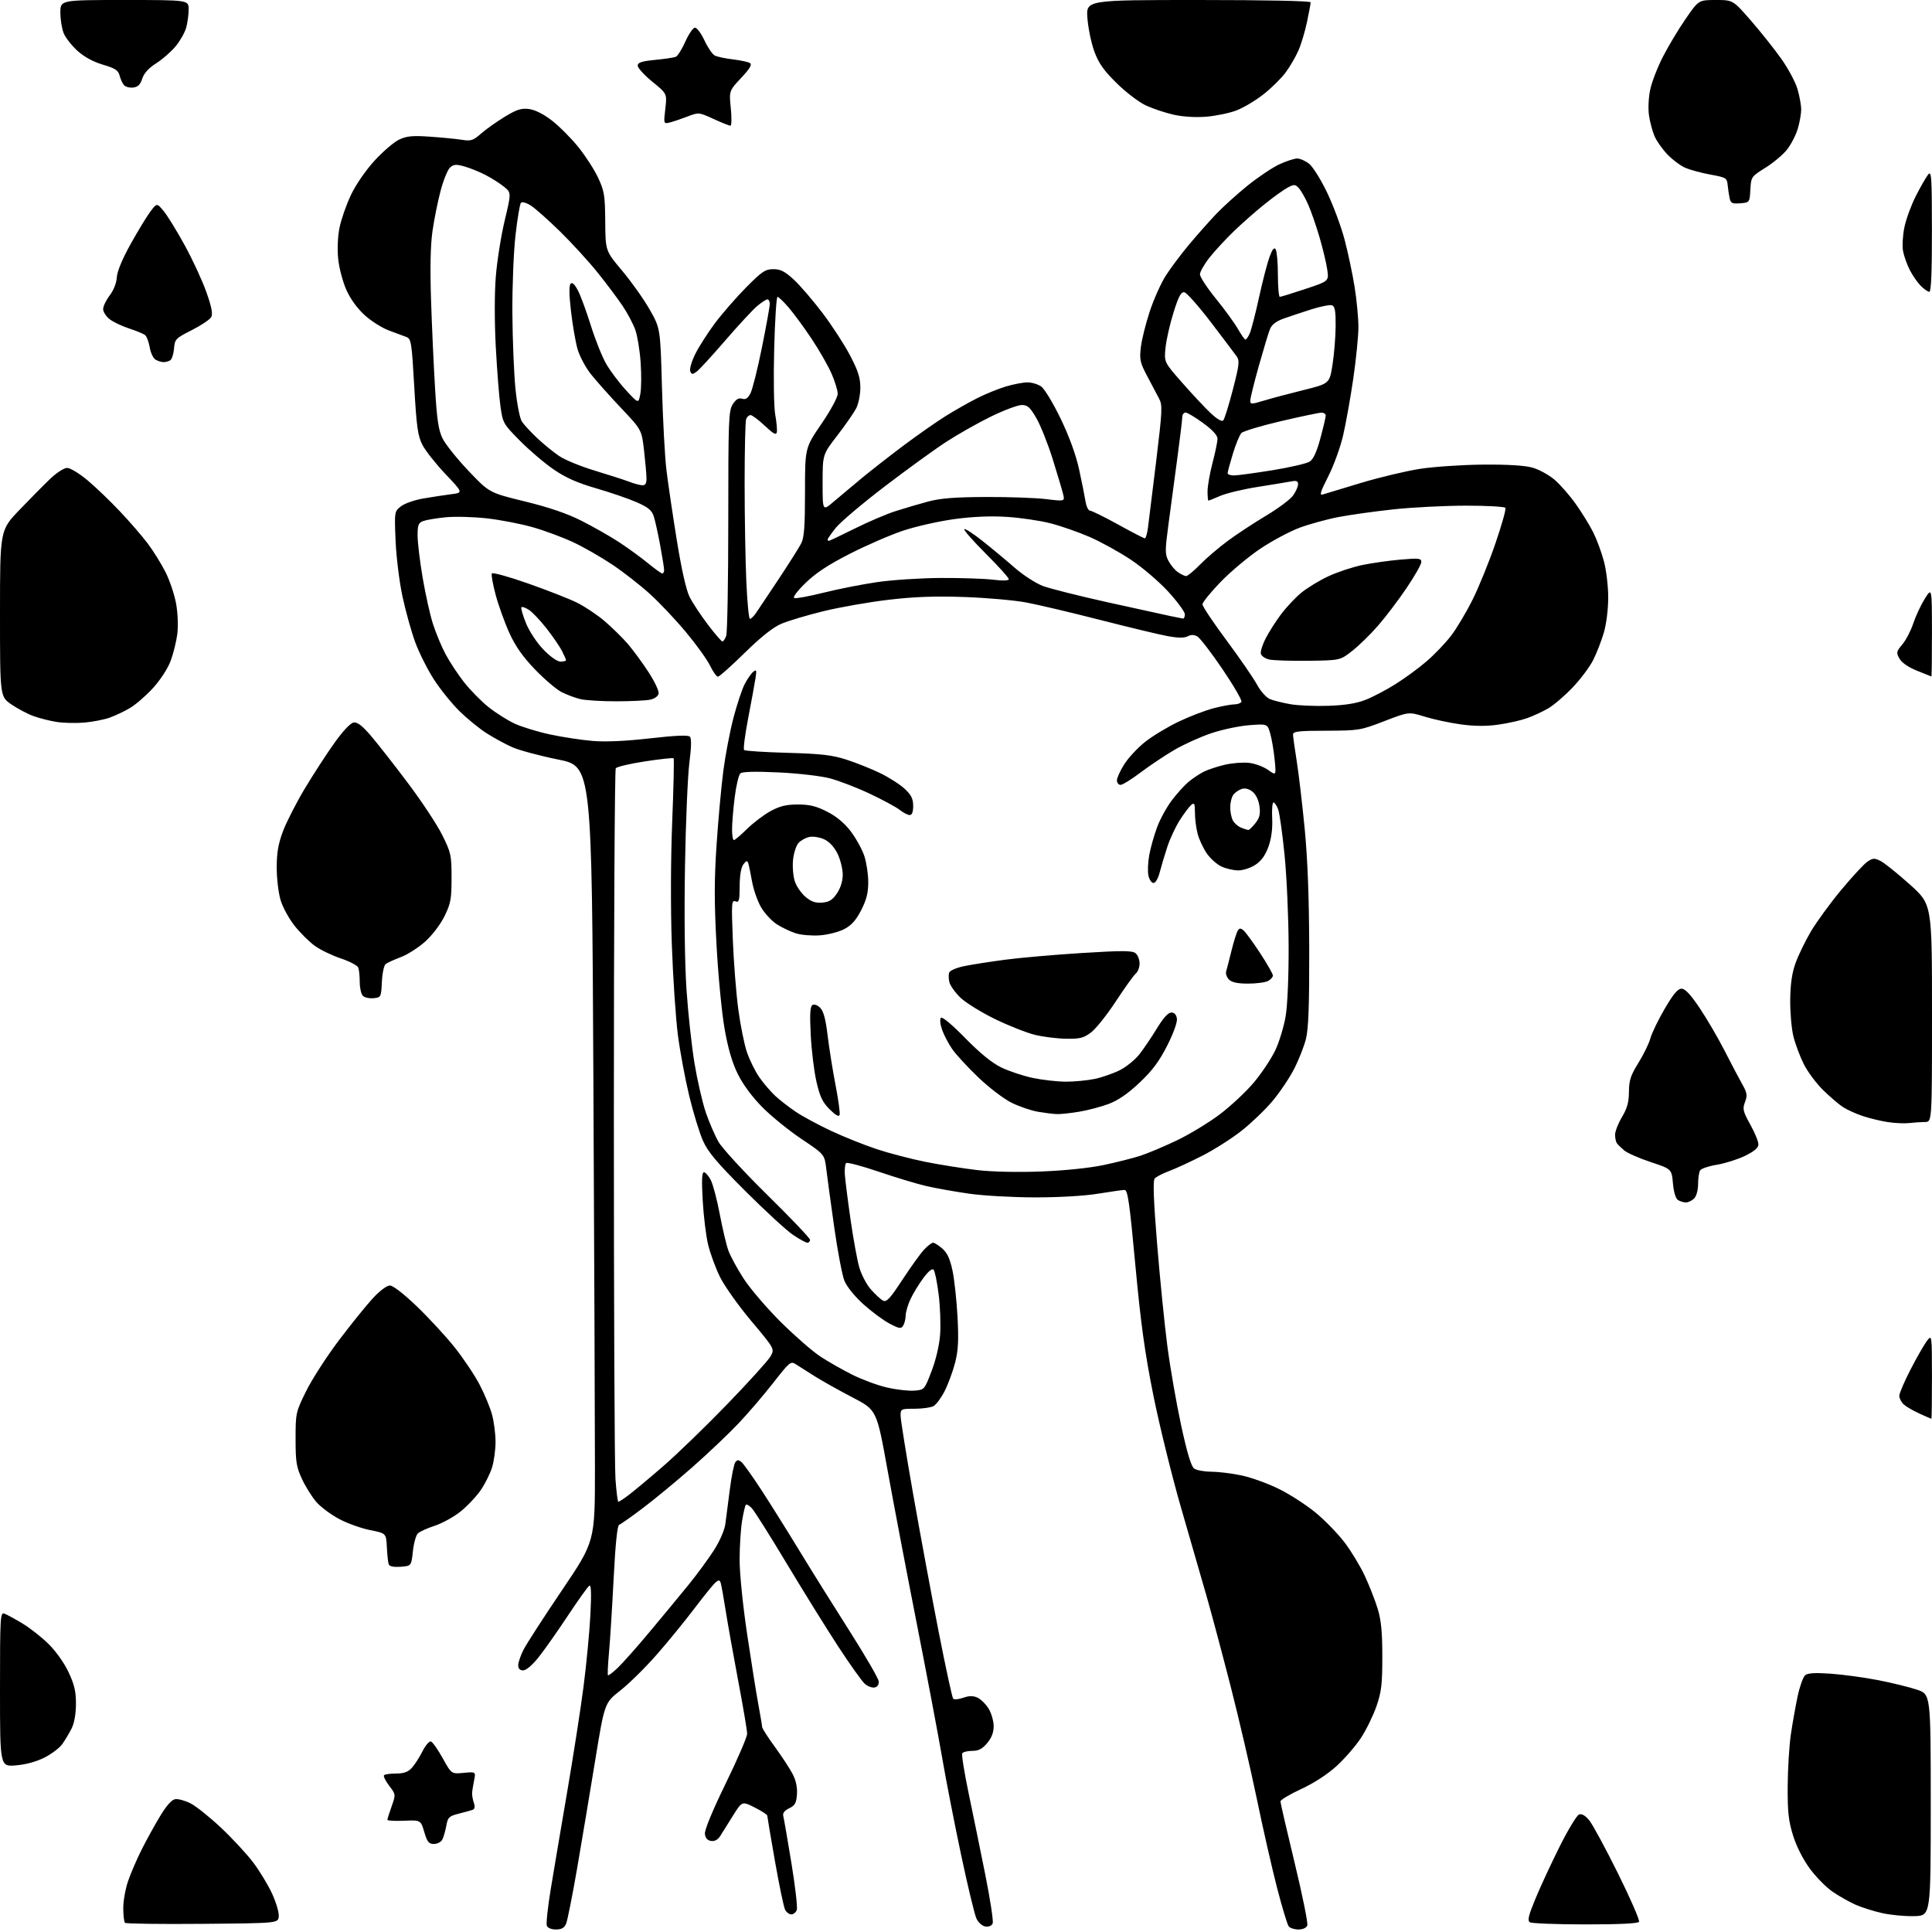 <?xml version="1.0" encoding="UTF-8" standalone="no"?>
<svg 
  version="1.1" 
  xmlns="http://www.w3.org/2000/svg" 
  xmlns:xlink="http://www.w3.org/1999/xlink" 
  xmlns:svg="http://www.w3.org/2000/svg"
  xmlns:rdf="http://www.w3.org/1999/02/22-rdf-syntax-ns#"
  xmlns:cc="http://creativecommons.org/ns#"
  xmlns:dc="http://purl.org/dc/elements/1.1/"
  viewBox="0 0 768 768"
  width="768"
  height="768"
>
<style>svg {background-color: white; }</style>"
<path stroke="none" fill="black" fill-rule="evenodd" d="M220.99,767.00C219.21,767.00 217.70,766.38 217.37,765.51C217.05,764.69 217.73,758.28 218.88,751.26C220.03,744.24 222.98,726.80 225.43,712.50C227.88,698.20 230.82,679.30 231.96,670.50C233.10,661.70 234.32,648.92 234.68,642.09C235.13,633.46 235.00,629.88 234.27,630.34C233.68,630.70 229.85,636.05 225.75,642.24C221.65,648.44 216.42,655.86 214.13,658.75C211.62,661.91 209.16,664.00 207.98,664.00C206.65,664.00 206.00,663.33 206.00,661.96C206.00,660.84 206.95,658.05 208.12,655.77C209.28,653.49 216.14,642.87 223.37,632.18C236.50,612.75 236.50,612.75 236.50,583.62C236.50,567.61 236.22,498.27 235.88,429.55C235.27,304.61 235.27,304.61 221.88,301.92C214.52,300.44 206.25,298.21 203.50,296.97C200.75,295.73 196.21,293.25 193.42,291.47C190.62,289.69 185.83,285.79 182.76,282.80C179.70,279.81 175.08,274.10 172.50,270.11C169.92,266.11 166.55,259.39 165.01,255.17C163.47,250.95 161.21,242.78 159.97,237.00C158.74,231.22 157.51,221.29 157.25,214.91C156.77,203.37 156.77,203.32 159.37,201.28C160.80,200.15 164.79,198.75 168.24,198.16C171.68,197.57 176.66,196.81 179.31,196.47C184.12,195.86 184.12,195.86 177.10,188.47C173.24,184.40 169.11,179.17 167.91,176.83C166.07,173.22 165.59,169.75 164.67,153.68C163.67,136.08 163.46,134.72 161.55,133.96C160.42,133.51 157.33,132.36 154.68,131.40C152.02,130.45 147.71,127.74 145.08,125.39C142.09,122.69 139.35,118.94 137.71,115.29C136.28,112.10 134.80,106.55 134.44,102.96C134.04,99.04 134.25,94.05 134.97,90.47C135.64,87.19 137.68,81.34 139.52,77.47C141.47,73.37 145.38,67.69 148.90,63.85C152.23,60.22 156.61,56.46 158.64,55.50C161.66,54.07 163.95,53.85 170.92,54.33C175.64,54.66 181.34,55.21 183.59,55.57C187.21,56.15 188.08,55.86 191.23,53.10C193.18,51.39 197.42,48.38 200.64,46.42C205.41,43.52 207.21,42.95 210.29,43.34C212.67,43.64 216.04,45.33 219.34,47.88C222.23,50.11 226.93,54.81 229.80,58.34C232.66,61.87 236.24,67.40 237.75,70.63C240.23,75.93 240.51,77.64 240.59,88.12C240.68,99.73 240.68,99.73 247.29,107.59C250.92,111.90 255.83,118.82 258.20,122.96C262.50,130.48 262.50,130.48 263.14,153.99C263.50,166.92 264.29,181.71 264.92,186.86C265.54,192.01 267.39,204.52 269.03,214.66C270.92,226.40 272.78,234.62 274.13,237.30C275.29,239.61 278.55,244.54 281.36,248.25C284.18,251.96 286.79,255.00 287.17,255.00C287.55,255.00 288.23,253.99 288.68,252.75C289.13,251.51 289.50,230.91 289.50,206.97C289.50,166.68 289.63,163.23 291.31,160.67C292.60,158.69 293.65,158.07 295.00,158.50C296.39,158.94 297.28,158.36 298.34,156.30C299.13,154.76 301.18,146.56 302.89,138.08C304.60,129.59 306.00,121.83 306.00,120.83C306.00,119.82 305.58,119.00 305.08,119.00C304.57,119.00 302.72,120.20 300.97,121.67C299.23,123.15 293.49,129.33 288.24,135.42C282.98,141.52 277.85,147.09 276.83,147.81C275.27,148.92 274.89,148.88 274.38,147.55C274.05,146.68 274.94,143.62 276.37,140.74C277.80,137.86 281.32,132.35 284.19,128.50C287.07,124.65 292.65,118.24 296.60,114.25C302.89,107.90 304.22,107.00 307.41,107.00C310.28,107.00 311.99,107.87 315.54,111.14C318.01,113.42 323.14,119.39 326.94,124.39C330.73,129.40 335.68,137.01 337.92,141.30C341.11,147.39 342.00,150.19 342.00,154.10C342.00,156.85 341.26,160.54 340.36,162.30C339.45,164.06 336.08,168.91 332.86,173.09C327.00,180.68 327.00,180.68 327.00,191.92C327.00,203.17 327.00,203.17 331.25,199.54C333.59,197.54 338.65,193.31 342.50,190.12C346.35,186.94 354.00,180.97 359.50,176.86C365.00,172.75 372.43,167.56 376.01,165.33C379.60,163.09 385.22,159.91 388.51,158.25C391.81,156.58 396.94,154.50 399.93,153.61C402.92,152.73 406.76,152.00 408.46,152.00C410.16,152.00 412.61,152.74 413.90,153.64C415.19,154.55 418.66,160.28 421.61,166.39C425.03,173.50 427.68,180.74 428.94,186.50C430.02,191.45 431.17,197.19 431.50,199.25C431.82,201.31 432.63,203.00 433.30,203.00C433.96,203.00 438.98,205.47 444.45,208.50C449.93,211.52 454.72,214.00 455.09,214.00C455.47,214.00 456.03,212.09 456.34,209.75C456.65,207.41 458.11,195.54 459.59,183.38C462.05,163.05 462.15,161.02 460.72,158.38C459.87,156.79 457.75,152.80 456.02,149.50C453.19,144.14 452.93,142.92 453.51,138.00C453.86,134.97 455.47,128.55 457.07,123.71C458.68,118.88 461.53,112.52 463.41,109.58C465.29,106.63 469.41,101.14 472.56,97.36C475.71,93.59 480.58,88.08 483.39,85.13C486.20,82.18 491.88,77.05 496.00,73.73C500.12,70.41 505.75,66.64 508.50,65.35C511.25,64.07 514.45,63.02 515.62,63.01C516.78,63.00 518.93,63.94 520.39,65.10C521.86,66.25 525.07,71.38 527.53,76.51C529.99,81.63 533.11,90.03 534.47,95.16C535.83,100.30 537.63,108.78 538.47,114.00C539.31,119.22 539.99,126.42 539.99,130.00C539.99,133.57 539.07,142.80 537.95,150.50C536.83,158.20 535.00,168.39 533.90,173.14C532.79,177.89 530.12,185.23 527.96,189.45C524.92,195.40 524.43,197.00 525.77,196.58C526.72,196.28 533.58,194.21 541.00,191.97C548.42,189.74 559.00,187.22 564.50,186.37C570.00,185.52 581.25,184.77 589.50,184.69C599.39,184.61 606.10,185.02 609.21,185.90C611.80,186.63 615.74,188.80 617.97,190.71C620.20,192.62 623.99,196.95 626.39,200.34C628.80,203.73 631.91,208.78 633.31,211.57C634.71,214.36 636.63,219.54 637.57,223.07C638.52,226.62 639.30,233.08 639.29,237.50C639.29,242.13 638.56,248.01 637.56,251.46C636.60,254.73 634.69,259.66 633.30,262.40C631.91,265.15 628.23,270.05 625.13,273.30C622.04,276.55 617.69,280.27 615.47,281.57C613.25,282.87 609.43,284.64 606.99,285.50C604.55,286.37 599.41,287.52 595.59,288.06C590.84,288.73 586.12,288.70 580.73,287.96C576.38,287.37 569.94,285.99 566.41,284.90C560.00,282.92 560.00,282.92 550.25,286.68C540.77,290.33 540.13,290.43 527.25,290.47C516.15,290.49 514.00,290.74 514.00,292.00C514.01,292.82 514.66,297.55 515.46,302.50C516.25,307.45 517.68,319.60 518.64,329.50C519.82,341.76 520.39,357.07 520.44,377.50C520.48,399.77 520.15,408.92 519.13,413.00C518.37,416.02 516.22,421.46 514.34,425.09C512.46,428.71 508.58,434.45 505.71,437.84C502.85,441.23 497.35,446.49 493.50,449.53C489.65,452.56 482.68,457.00 478.00,459.39C473.32,461.78 467.37,464.53 464.76,465.50C462.16,466.47 459.56,467.82 458.99,468.51C458.27,469.38 458.57,477.33 459.98,494.63C461.10,508.31 462.92,526.48 464.03,535.00C465.14,543.52 467.60,557.70 469.50,566.50C471.87,577.44 473.50,582.89 474.67,583.75C475.61,584.44 478.66,585.01 481.44,585.02C484.22,585.03 489.65,585.69 493.50,586.50C497.35,587.30 504.10,589.75 508.50,591.93C512.90,594.11 519.50,598.40 523.18,601.46C526.85,604.52 531.98,609.83 534.58,613.26C537.18,616.69 540.77,622.65 542.56,626.50C544.35,630.35 546.64,636.20 547.65,639.50C549.03,644.00 549.49,648.75 549.49,658.50C549.50,669.50 549.14,672.53 547.19,678.19C545.92,681.87 543.18,687.50 541.11,690.69C539.04,693.89 534.68,698.94 531.43,701.92C527.72,705.31 522.41,708.77 517.25,711.16C512.71,713.26 509.00,715.48 509.00,716.09C509.00,716.71 511.54,727.70 514.64,740.52C517.74,753.34 520.01,764.54 519.67,765.41C519.31,766.36 517.89,767.00 516.15,767.00C514.55,767.00 512.80,766.44 512.27,765.75C511.73,765.06 509.66,758.20 507.67,750.50C505.67,742.80 502.03,726.80 499.58,714.95C497.12,703.10 492.41,682.85 489.10,669.95C485.78,657.05 481.53,641.10 479.63,634.50C477.74,627.90 473.19,612.15 469.53,599.50C465.87,586.85 460.90,566.70 458.49,554.73C455.09,537.80 453.50,526.31 451.33,502.98C449.01,477.97 448.30,473.00 447.03,473.02C446.19,473.03 441.45,473.70 436.50,474.51C431.17,475.39 420.97,475.99 411.50,475.98C402.70,475.97 390.90,475.31 385.28,474.51C379.66,473.71 372.01,472.35 368.28,471.49C364.55,470.63 356.00,468.05 349.28,465.76C342.56,463.48 336.73,461.93 336.33,462.34C335.93,462.74 335.70,464.74 335.83,466.79C335.96,468.83 336.96,476.80 338.06,484.50C339.16,492.20 340.74,500.86 341.56,503.75C342.38,506.63 344.45,510.59 346.16,512.53C347.87,514.48 350.04,516.49 350.98,516.99C352.40,517.75 353.72,516.34 358.73,508.70C362.05,503.64 365.92,498.26 367.34,496.75C368.75,495.24 370.35,494.00 370.90,494.00C371.44,494.00 373.10,495.04 374.57,496.31C376.54,498.00 377.63,500.36 378.63,505.06C379.38,508.60 380.28,516.90 380.63,523.50C381.13,532.89 380.91,536.85 379.66,541.73C378.77,545.16 376.91,550.21 375.53,552.95C374.14,555.69 372.13,558.39 371.07,558.96C370.00,559.53 366.63,560.00 363.57,560.00C358.15,560.00 358.00,560.07 358.00,562.78C358.00,564.31 360.26,578.37 363.01,594.03C365.77,609.69 370.31,634.20 373.10,648.50C375.90,662.80 378.51,674.84 378.90,675.26C379.30,675.68 381.10,675.51 382.89,674.89C385.29,674.05 386.80,674.04 388.58,674.85C389.91,675.46 391.90,677.43 393.00,679.23C394.10,681.03 394.99,684.15 395.00,686.17C395.00,688.67 394.17,690.83 392.41,692.92C390.47,695.23 388.99,696.00 386.47,696.00C384.63,696.00 382.85,696.43 382.52,696.97C382.19,697.50 383.32,704.59 385.02,712.72C386.72,720.85 389.72,735.48 391.67,745.24C393.62,755.00 394.95,763.69 394.61,764.56C394.25,765.51 393.11,766.01 391.76,765.82C390.48,765.64 388.94,764.29 388.16,762.67C387.42,761.11 384.65,749.63 382.02,737.17C379.38,724.70 376.03,707.52 374.57,699.00C373.11,690.48 368.56,666.40 364.45,645.50C360.34,624.60 355.07,596.92 352.74,584.00C348.50,560.50 348.50,560.50 338.90,555.50C333.62,552.75 326.87,548.97 323.90,547.11C320.93,545.24 317.54,543.09 316.36,542.32C314.34,540.99 313.87,541.38 307.37,549.71C303.60,554.54 297.36,561.83 293.50,565.90C289.65,569.96 281.44,577.75 275.25,583.21C269.06,588.66 260.23,595.96 255.62,599.43C251.02,602.91 246.75,605.92 246.13,606.12C245.39,606.37 244.63,613.73 243.93,627.50C243.34,639.05 242.51,652.33 242.08,657.00C241.65,661.67 241.47,665.69 241.67,665.93C241.87,666.17 243.65,664.82 245.62,662.93C247.60,661.04 253.35,654.55 258.40,648.50C263.46,642.45 270.34,634.12 273.69,630.00C277.04,625.88 281.58,619.70 283.77,616.28C286.13,612.60 288.00,608.30 288.34,605.78C288.65,603.42 289.45,597.23 290.13,592.00C290.80,586.77 291.78,581.93 292.31,581.24C293.07,580.23 293.57,580.23 294.76,581.22C295.59,581.90 299.19,586.97 302.78,592.48C306.36,597.99 313.13,608.80 317.82,616.50C322.50,624.20 331.45,638.53 337.70,648.34C343.94,658.15 349.15,667.13 349.28,668.30C349.42,669.66 348.85,670.55 347.68,670.80C346.67,671.00 344.92,670.35 343.77,669.34C342.63,668.33 337.87,661.65 333.20,654.50C328.53,647.35 319.31,632.50 312.71,621.50C306.11,610.50 299.88,600.62 298.88,599.56C297.88,598.49 296.80,597.86 296.50,598.17C296.19,598.48 295.51,601.38 294.98,604.61C294.45,607.85 294.01,614.78 294.01,620.00C294.00,625.44 295.28,638.05 296.98,649.50C298.62,660.50 300.63,673.10 301.45,677.50C302.26,681.90 302.95,685.96 302.97,686.52C302.98,687.08 305.29,690.68 308.10,694.52C310.90,698.36 314.08,703.22 315.15,705.32C316.41,707.77 317.00,710.62 316.80,713.31C316.55,716.75 316.01,717.72 313.71,718.82C311.88,719.69 311.07,720.73 311.35,721.83C311.60,722.75 313.05,731.16 314.59,740.52C316.13,749.89 317.09,758.32 316.73,759.27C316.36,760.22 315.39,761.00 314.57,761.00C313.74,761.00 312.64,760.19 312.11,759.20C311.58,758.21 309.76,749.53 308.07,739.91C306.38,730.29 305.00,722.11 305.00,721.73C305.00,721.35 302.75,719.89 300.00,718.50C295.00,715.97 295.00,715.97 291.38,721.73C289.39,724.90 287.11,728.54 286.32,729.81C285.38,731.32 284.11,732.01 282.69,731.81C281.20,731.60 280.41,730.70 280.21,729.00C280.04,727.45 283.19,719.82 288.46,709.00C293.16,699.38 297.00,690.47 297.00,689.21C297.00,687.94 295.42,678.56 293.48,668.35C291.55,658.14 289.29,645.45 288.45,640.14C287.62,634.84 286.72,629.89 286.46,629.14C286.06,628.02 285.69,628.01 284.43,629.06C283.58,629.76 279.80,634.43 276.02,639.42C272.24,644.41 265.50,652.67 261.03,657.77C256.56,662.87 250.08,669.26 246.62,671.98C240.33,676.92 240.33,676.92 236.61,699.71C234.57,712.24 231.34,731.50 229.45,742.50C227.55,753.50 225.56,763.51 225.02,764.75C224.31,766.38 223.20,767.00 220.99,767.00zM80.43,764.76C63.89,764.91 50.06,764.72 49.68,764.35C49.31,763.97 49.00,761.34 49.00,758.49C49.00,755.64 49.86,750.81 50.92,747.74C51.97,744.68 54.38,739.08 56.28,735.30C58.17,731.53 61.48,725.53 63.63,721.97C66.21,717.70 68.27,715.39 69.69,715.19C70.88,715.02 73.62,715.79 75.79,716.89C77.96,718.00 83.38,722.34 87.84,726.53C92.30,730.73 98.06,736.94 100.63,740.33C103.20,743.72 106.61,749.36 108.21,752.85C109.80,756.35 110.98,760.40 110.81,761.85C110.50,764.50 110.50,764.50 80.43,764.76zM630.19,764.98C618.81,764.98 608.90,764.59 608.17,764.13C607.11,763.45 607.57,761.50 610.43,754.61C612.40,749.84 616.73,740.53 620.04,733.92C623.35,727.32 626.79,721.63 627.69,721.29C628.76,720.88 630.14,721.66 631.73,723.58C633.06,725.19 638.20,734.69 643.16,744.69C648.13,754.70 651.90,763.36 651.54,763.94C651.11,764.63 643.68,764.99 630.19,764.98zM761.00,761.69C757.42,761.80 751.72,761.27 748.32,760.52C744.92,759.77 740.09,758.25 737.60,757.15C735.11,756.04 730.99,753.71 728.46,751.97C725.92,750.23 721.85,746.09 719.42,742.78C716.71,739.10 714.12,733.98 712.77,729.63C710.95,723.78 710.57,720.25 710.63,710.00C710.68,703.12 711.24,693.90 711.89,689.50C712.53,685.10 713.75,678.27 714.58,674.33C715.42,670.39 716.77,666.61 717.58,665.93C718.64,665.05 721.57,664.88 727.89,665.33C732.74,665.68 741.16,666.83 746.61,667.89C752.05,668.95 758.98,670.65 762.00,671.66C767.50,673.50 767.50,673.50 767.50,717.50C767.50,761.50 767.50,761.50 761.00,761.69zM172.50,733.00C170.45,733.00 169.83,732.23 168.65,728.25C167.25,723.50 167.25,723.50 160.62,723.77C156.98,723.92 154.00,723.76 154.00,723.41C154.00,723.06 154.75,720.64 155.68,718.05C157.35,713.33 157.35,713.33 154.68,709.83C153.21,707.90 152.31,706.03 152.67,705.66C153.04,705.30 155.20,705.00 157.49,705.00C160.53,705.00 162.21,704.39 163.71,702.75C164.85,701.51 166.75,698.56 167.94,696.18C169.13,693.81 170.65,692.04 171.30,692.26C171.96,692.47 174.07,695.48 175.99,698.93C179.47,705.21 179.47,705.21 184.32,704.74C189.17,704.28 189.17,704.28 188.43,707.89C188.02,709.87 187.68,712.17 187.66,713.00C187.65,713.83 187.97,715.51 188.39,716.75C188.89,718.28 188.71,719.15 187.82,719.46C187.09,719.70 184.61,720.39 182.29,720.98C178.49,721.95 178.01,722.42 177.41,725.78C177.04,727.82 176.33,730.29 175.83,731.25C175.34,732.21 173.83,733.00 172.50,733.00zM6.27,701.77C0.00,702.27 -0.00,702.27 -0.00,671.53C-0.00,642.67 0.11,640.83 1.75,641.44C2.71,641.80 5.91,643.54 8.85,645.30C11.79,647.06 16.47,650.73 19.24,653.45C22.22,656.37 25.51,661.00 27.26,664.74C29.60,669.73 30.22,672.43 30.19,677.44C30.16,681.41 29.51,685.07 28.44,687.15C27.50,688.99 25.85,691.75 24.78,693.28C23.70,694.81 20.51,697.23 17.68,698.66C14.45,700.30 10.21,701.45 6.27,701.77zM159.24,622.81C156.41,623.01 154.83,622.68 154.52,621.81C154.26,621.09 153.93,618.02 153.78,615.00C153.50,609.50 153.50,609.50 147.12,608.24C143.60,607.54 138.08,605.56 134.83,603.83C131.58,602.10 127.53,599.09 125.82,597.14C124.10,595.19 121.53,591.10 120.10,588.05C117.82,583.18 117.50,581.22 117.50,572.00C117.50,561.69 117.58,561.35 121.69,553.00C124.00,548.33 129.85,539.25 134.69,532.83C139.54,526.42 145.62,518.88 148.21,516.08C150.94,513.13 153.78,511.00 154.98,511.00C156.21,511.00 160.54,514.35 165.65,519.25C170.38,523.79 177.10,531.06 180.59,535.42C184.07,539.77 188.58,546.47 190.59,550.30C192.61,554.14 194.87,559.58 195.61,562.39C196.36,565.20 196.98,570.02 196.99,573.09C196.99,576.17 196.39,580.72 195.64,583.21C194.89,585.70 192.83,589.84 191.07,592.40C189.30,594.97 185.65,598.81 182.95,600.95C180.25,603.08 175.67,605.59 172.77,606.53C169.87,607.47 166.88,608.82 166.13,609.53C165.37,610.24 164.47,613.45 164.13,616.66C163.50,622.50 163.50,622.50 159.24,622.81zM245.81,597.00C246.08,597.00 247.93,595.79 249.91,594.30C251.88,592.82 258.00,587.71 263.50,582.95C269.00,578.19 280.48,567.09 289.00,558.28C297.52,549.48 305.28,540.91 306.24,539.25C307.98,536.23 307.98,536.23 298.66,525.14C293.53,519.04 287.91,511.11 286.16,507.52C284.41,503.93 282.30,498.18 281.48,494.74C280.65,491.31 279.69,483.44 279.34,477.25C278.88,469.19 279.01,466.00 279.82,466.00C280.44,466.00 281.66,467.38 282.54,469.08C283.41,470.77 285.02,476.83 286.10,482.56C287.19,488.28 288.71,494.77 289.50,496.99C290.28,499.21 293.02,504.28 295.60,508.25C298.17,512.23 304.82,520.00 310.38,525.53C315.95,531.05 323.02,537.22 326.09,539.23C329.17,541.25 334.86,544.49 338.74,546.44C342.63,548.39 348.83,550.69 352.53,551.54C356.23,552.40 361.10,552.97 363.36,552.80C367.46,552.50 367.46,552.50 370.32,545.03C372.04,540.56 373.40,534.74 373.71,530.53C374.00,526.66 373.74,519.48 373.13,514.56C372.52,509.65 371.61,505.21 371.10,504.70C370.53,504.13 368.93,505.46 366.97,508.14C365.20,510.54 362.92,514.30 361.90,516.50C360.88,518.70 360.03,521.62 360.01,523.00C359.99,524.38 359.54,526.17 359.01,527.00C358.19,528.30 357.45,528.18 353.57,526.13C351.10,524.83 346.42,521.35 343.16,518.41C339.70,515.28 336.58,511.40 335.65,509.08C334.78,506.90 332.96,497.33 331.61,487.81C330.26,478.29 328.84,467.89 328.46,464.69C327.76,458.89 327.76,458.89 318.63,452.78C313.61,449.42 306.57,443.71 303.00,440.09C298.93,435.97 295.28,431.02 293.26,426.89C291.04,422.38 289.37,416.65 288.02,408.89C286.92,402.62 285.48,387.66 284.83,375.62C283.90,358.55 283.91,349.77 284.86,335.62C285.53,325.66 286.74,312.49 287.54,306.36C288.34,300.23 290.13,290.87 291.51,285.54C292.90,280.22 294.89,274.18 295.94,272.11C296.99,270.05 298.54,267.80 299.38,267.10C300.71,266.00 300.83,266.32 300.31,269.67C299.99,271.78 298.68,278.90 297.41,285.50C296.14,292.10 295.41,297.79 295.80,298.15C296.18,298.51 303.93,299.01 313.00,299.26C326.51,299.64 330.77,300.13 336.50,301.98C340.35,303.22 346.40,305.64 349.94,307.36C353.48,309.09 357.87,311.90 359.69,313.62C362.26,316.04 363.00,317.55 363.00,320.37C363.00,322.77 362.54,324.00 361.63,324.00C360.88,324.00 359.10,323.08 357.66,321.95C356.23,320.82 350.88,317.93 345.78,315.53C340.68,313.12 333.57,310.38 330.00,309.43C326.35,308.46 317.36,307.42 309.50,307.05C300.18,306.61 295.10,306.74 294.30,307.44C293.65,308.03 292.63,312.31 292.05,316.97C291.47,321.63 291.00,327.37 291.00,329.72C291.00,332.08 291.34,333.98 291.75,333.95C292.16,333.93 294.52,331.92 297.00,329.48C299.48,327.04 303.67,323.87 306.32,322.42C310.01,320.41 312.55,319.80 317.18,319.80C321.87,319.80 324.49,320.45 328.84,322.67C332.55,324.57 335.72,327.22 338.22,330.52C340.29,333.26 342.70,337.63 343.57,340.22C344.43,342.82 345.14,347.51 345.14,350.64C345.14,354.93 344.44,357.70 342.32,361.83C340.25,365.86 338.45,367.86 335.55,369.36C333.38,370.48 329.04,371.59 325.91,371.81C322.78,372.04 318.48,371.68 316.36,371.01C314.24,370.34 310.84,368.72 308.81,367.42C306.77,366.11 303.96,363.08 302.55,360.67C301.14,358.27 299.52,353.65 298.95,350.40C298.38,347.16 297.69,343.87 297.43,343.10C297.05,342.00 296.63,342.10 295.50,343.60C294.59,344.80 294.05,347.96 294.03,352.22C294.00,358.07 293.78,358.85 292.34,358.30C290.81,357.71 290.73,358.99 291.31,373.58C291.65,382.34 292.62,394.70 293.46,401.06C294.30,407.42 295.86,415.18 296.93,418.30C298.00,421.42 300.21,425.89 301.84,428.23C303.48,430.58 306.31,433.90 308.15,435.61C309.99,437.31 313.67,440.17 316.32,441.95C318.97,443.74 325.27,447.14 330.32,449.51C335.37,451.88 343.55,455.16 348.50,456.80C353.45,458.44 362.23,460.73 368.00,461.88C373.77,463.03 383.00,464.49 388.50,465.13C394.57,465.83 404.60,466.04 414.00,465.68C423.32,465.32 433.20,464.29 438.77,463.11C443.87,462.03 450.39,460.38 453.27,459.45C456.15,458.52 462.61,455.80 467.64,453.41C472.67,451.02 480.42,446.33 484.86,442.99C489.29,439.64 495.44,433.89 498.51,430.20C501.59,426.52 505.38,420.80 506.95,417.50C508.51,414.20 510.36,408.12 511.06,404.00C511.81,399.52 512.29,388.23 512.25,376.00C512.22,364.73 511.49,348.50 510.64,339.95C509.79,331.39 508.64,323.18 508.07,321.70C507.51,320.21 506.68,319.00 506.23,319.00C505.78,319.00 505.54,321.81 505.71,325.25C505.91,329.36 505.42,333.20 504.26,336.48C503.04,339.92 501.46,342.15 499.10,343.73C497.21,345.00 494.18,346.00 492.25,346.00C490.36,346.00 487.31,345.29 485.49,344.43C483.66,343.56 481.04,341.20 479.67,339.18C478.29,337.15 476.68,333.70 476.09,331.50C475.50,329.30 475.01,325.53 475.01,323.13C475.00,319.43 474.78,318.94 473.55,319.95C472.76,320.61 470.72,323.31 469.03,325.95C467.34,328.59 465.09,333.39 464.03,336.62C462.97,339.86 461.61,344.41 461.01,346.75C460.39,349.17 459.33,351.00 458.54,351.00C457.78,351.00 456.87,349.68 456.52,348.07C456.16,346.46 456.32,342.75 456.86,339.82C457.40,336.89 458.81,331.92 459.99,328.76C461.17,325.60 463.79,320.82 465.82,318.14C467.84,315.46 470.85,312.14 472.50,310.77C474.15,309.40 476.85,307.60 478.50,306.77C480.15,305.95 483.90,304.70 486.84,304.01C489.77,303.32 494.12,302.98 496.49,303.25C498.87,303.51 502.28,304.78 504.07,306.05C507.32,308.37 507.32,308.37 506.69,301.93C506.34,298.39 505.55,293.75 504.94,291.61C503.83,287.72 503.83,287.72 496.62,288.27C492.65,288.57 485.87,290.00 481.55,291.45C477.23,292.90 470.61,295.89 466.83,298.10C463.05,300.31 457.02,304.34 453.42,307.06C449.83,309.78 446.24,312.00 445.45,312.00C444.65,312.00 444.00,311.19 444.00,310.20C444.00,309.20 445.32,306.32 446.93,303.78C448.54,301.24 452.25,297.26 455.18,294.93C458.10,292.61 464.10,288.98 468.50,286.88C472.90,284.77 479.18,282.37 482.46,281.53C485.74,280.69 489.42,280.00 490.65,280.00C491.88,280.00 493.16,279.55 493.49,279.01C493.83,278.47 490.44,272.61 485.95,265.99C481.47,259.38 476.95,253.51 475.90,252.95C474.61,252.26 473.39,252.26 472.10,252.95C470.80,253.64 468.33,253.63 464.35,252.91C461.13,252.33 449.05,249.43 437.50,246.48C425.95,243.52 412.68,240.38 408.00,239.50C403.32,238.62 392.30,237.64 383.50,237.33C371.86,236.91 363.66,237.20 353.39,238.40C345.63,239.30 333.93,241.35 327.39,242.95C320.85,244.54 313.28,246.81 310.57,247.97C307.26,249.39 302.46,253.20 296.01,259.54C290.71,264.74 285.93,269.00 285.39,269.00C284.84,269.00 283.44,267.03 282.27,264.63C281.11,262.22 276.82,256.26 272.75,251.37C268.68,246.48 262.24,239.64 258.43,236.18C254.62,232.71 247.89,227.45 243.48,224.49C239.06,221.54 232.09,217.53 227.98,215.60C223.86,213.66 216.62,210.97 211.88,209.61C207.13,208.25 198.87,206.65 193.52,206.05C188.16,205.46 180.79,205.26 177.14,205.63C173.49,205.99 169.49,206.66 168.25,207.12C166.33,207.83 166.00,208.68 166.00,212.88C166.00,215.58 166.90,223.13 168.01,229.65C169.12,236.17 170.95,244.43 172.10,248.00C173.24,251.57 175.49,256.98 177.10,260.02C178.71,263.05 182.04,268.10 184.51,271.24C186.97,274.37 191.35,278.82 194.24,281.12C197.13,283.42 201.81,286.37 204.63,287.67C207.45,288.97 213.75,290.90 218.63,291.95C223.51,293.00 231.10,294.16 235.50,294.53C240.75,294.97 248.61,294.62 258.36,293.51C268.42,292.36 273.54,292.14 274.23,292.83C274.91,293.51 274.85,296.85 274.04,303.17C273.38,308.30 272.59,326.90 272.29,344.50C271.96,364.18 272.19,383.04 272.90,393.50C273.53,402.85 274.97,416.02 276.09,422.76C277.21,429.51 279.22,438.23 280.55,442.16C281.89,446.08 284.16,451.36 285.61,453.89C287.05,456.43 295.83,465.97 305.12,475.10C314.40,484.22 322.00,492.21 322.00,492.85C322.00,493.48 321.52,494.00 320.93,494.00C320.34,494.00 317.75,492.58 315.18,490.84C312.61,489.10 304.08,481.25 296.22,473.40C284.88,462.05 281.43,457.95 279.42,453.41C278.02,450.26 275.57,442.24 273.97,435.59C272.36,428.94 270.34,418.10 269.48,411.50C268.62,404.90 267.53,388.70 267.06,375.50C266.55,360.91 266.61,341.77 267.21,326.69C267.76,313.04 268.01,301.68 267.77,301.43C267.52,301.19 262.41,301.74 256.41,302.66C250.41,303.57 245.17,304.81 244.77,305.41C244.36,306.01 244.02,367.74 244.02,442.60C244.01,517.45 244.29,582.81 244.65,587.85C245.01,592.88 245.53,597.00 245.81,597.00zM767.75,563.98C767.61,563.97 765.48,563.04 763.02,561.92C760.55,560.80 757.74,559.17 756.77,558.29C755.80,557.41 755.00,555.87 755.00,554.87C755.00,553.87 757.04,549.10 759.54,544.28C762.03,539.45 764.95,534.38 766.01,533.00C767.96,530.50 767.96,530.50 767.98,547.25C767.99,556.46 767.89,563.99 767.75,563.98zM670.18,477.98C669.26,477.98 667.83,477.55 667.02,477.03C666.11,476.46 665.33,473.88 665.02,470.40C664.50,464.70 664.50,464.70 656.18,461.94C651.60,460.42 646.88,458.35 645.68,457.34C644.48,456.33 643.17,455.05 642.77,454.50C642.36,453.95 642.02,452.41 642.02,451.09C642.01,449.76 643.23,446.61 644.74,444.09C646.82,440.61 647.50,438.17 647.53,434.00C647.56,429.43 648.20,427.49 651.30,422.50C653.35,419.20 655.49,414.81 656.06,412.74C656.62,410.67 659.18,405.38 661.75,400.99C665.19,395.11 666.96,393.01 668.46,393.02C669.88,393.03 672.07,395.38 675.68,400.77C678.53,405.02 682.93,412.55 685.46,417.50C687.98,422.45 691.13,428.41 692.44,430.75C694.52,434.44 694.68,435.39 693.67,438.07C692.63,440.82 692.85,441.75 695.75,447.00C697.54,450.22 699.00,453.76 699.00,454.86C699.00,456.27 697.47,457.60 693.70,459.45C690.78,460.87 685.75,462.47 682.52,463.00C679.29,463.52 676.28,464.53 675.84,465.23C675.39,465.93 675.02,468.38 675.02,470.68C675.01,473.13 674.35,475.51 673.43,476.43C672.56,477.29 671.10,477.99 670.18,477.98zM759.00,446.43C757.08,446.65 753.20,446.48 750.39,446.04C747.58,445.61 743.08,444.52 740.39,443.62C737.70,442.72 734.16,441.11 732.52,440.02C730.88,438.94 727.35,435.91 724.67,433.28C721.98,430.65 718.55,426.02 717.03,423.00C715.52,419.98 713.66,415.02 712.91,412.00C712.16,408.98 711.59,402.45 711.64,397.50C711.70,391.20 712.33,386.82 713.74,382.89C714.85,379.80 717.57,374.17 719.79,370.39C722.01,366.60 727.46,359.13 731.89,353.79C736.33,348.44 741.06,343.35 742.40,342.47C744.57,341.05 745.16,341.03 747.68,342.33C749.23,343.14 754.44,347.33 759.25,351.65C768.00,359.50 768.00,359.50 768.00,402.75C768.00,446.00 768.00,446.00 765.25,446.01C763.74,446.02 760.92,446.21 759.00,446.43zM333.76,443.21C333.47,444.05 332.10,443.28 329.79,440.98C326.97,438.16 325.93,435.98 324.55,429.98C323.61,425.87 322.58,417.50 322.28,411.40C321.86,403.13 322.03,400.10 322.96,399.53C323.69,399.07 324.97,399.53 326.05,400.63C327.36,401.95 328.22,405.15 328.98,411.50C329.57,416.45 330.98,425.32 332.12,431.21C333.26,437.10 334.00,442.50 333.76,443.21zM420.00,442.87C418.62,442.81 415.32,442.40 412.65,441.95C409.98,441.50 405.29,439.91 402.22,438.41C399.12,436.89 393.22,432.41 388.95,428.33C384.72,424.29 380.03,419.21 378.53,417.04C377.03,414.88 375.20,411.39 374.48,409.30C373.71,407.10 373.53,405.12 374.04,404.59C374.56,404.05 378.52,407.37 383.71,412.67C389.58,418.67 394.33,422.54 398.02,424.33C401.05,425.80 406.68,427.67 410.52,428.49C414.36,429.30 420.29,429.97 423.70,429.98C427.11,429.99 432.29,429.49 435.20,428.88C438.12,428.26 442.58,426.70 445.13,425.42C447.68,424.14 451.16,421.32 452.87,419.17C454.57,417.01 457.71,412.38 459.85,408.87C462.41,404.66 464.36,402.50 465.61,402.50C466.85,402.50 467.62,403.34 467.84,404.93C468.05,406.36 466.45,410.78 463.97,415.67C460.80,421.92 458.06,425.59 452.97,430.39C448.32,434.78 444.45,437.44 440.63,438.86C437.57,440.01 432.24,441.40 428.79,441.96C425.33,442.53 421.38,442.94 420.00,442.87zM423.91,412.92C420.38,412.87 414.80,412.19 411.50,411.39C408.20,410.60 401.00,407.76 395.50,405.08C390.00,402.39 383.82,398.56 381.76,396.56C379.70,394.56 377.74,391.82 377.40,390.46C377.06,389.11 377.03,387.37 377.33,386.59C377.63,385.81 380.26,384.67 383.19,384.07C386.11,383.46 393.45,382.31 399.50,381.51C405.55,380.71 419.35,379.50 430.16,378.83C446.33,377.83 450.11,377.85 451.41,378.93C452.29,379.65 453.00,381.48 453.00,383.00C453.00,384.52 452.32,386.32 451.49,387.01C450.66,387.70 447.11,392.64 443.60,398.00C440.09,403.35 435.67,408.91 433.77,410.36C430.82,412.61 429.36,412.99 423.91,412.92zM148.50,396.80C146.84,396.96 144.93,396.53 144.25,395.85C143.56,395.16 143.00,392.70 143.00,390.38C143.00,388.06 142.74,385.48 142.41,384.63C142.09,383.79 138.97,382.16 135.48,380.99C131.99,379.83 127.33,377.57 125.11,375.97C122.90,374.36 119.28,370.76 117.06,367.96C114.85,365.16 112.35,360.57 111.52,357.75C110.68,354.94 110.00,349.13 110.00,344.84C110.00,338.95 110.61,335.41 112.52,330.35C113.91,326.67 117.83,319.02 121.23,313.35C124.64,307.68 129.92,299.54 132.98,295.27C136.36,290.53 139.34,287.38 140.60,287.20C142.08,286.99 144.06,288.52 147.49,292.54C150.14,295.64 156.76,304.10 162.20,311.34C167.65,318.58 173.77,327.85 175.80,331.95C179.29,338.97 179.50,339.94 179.50,348.95C179.50,357.39 179.17,359.17 176.70,364.20C175.10,367.46 171.81,371.79 169.02,374.29C166.34,376.70 161.98,379.48 159.32,380.48C156.67,381.47 153.96,382.71 153.30,383.23C152.63,383.74 151.96,386.94 151.80,390.33C151.51,396.38 151.44,396.51 148.50,396.80zM496.14,391.00C491.97,391.00 489.65,390.51 488.54,389.39C487.65,388.51 487.15,387.05 487.42,386.14C487.69,385.24 488.64,381.55 489.53,377.94C490.42,374.33 491.53,370.76 492.00,370.00C492.67,368.91 493.15,368.88 494.32,369.85C495.14,370.53 498.09,374.57 500.90,378.85C503.70,383.12 506.00,387.14 506.00,387.77C506.00,388.41 505.13,389.40 504.07,389.96C503.00,390.53 499.43,391.00 496.14,391.00zM326.86,358.80C329.64,358.57 330.94,357.74 332.72,355.10C334.16,352.96 335.00,350.21 335.00,347.67C335.00,345.45 334.08,341.73 332.96,339.41C331.66,336.74 329.73,334.63 327.71,333.68C325.94,332.84 323.29,332.40 321.81,332.69C320.33,332.97 318.35,334.06 317.41,335.10C316.48,336.13 315.50,339.18 315.24,341.87C314.98,344.56 315.30,348.38 315.95,350.35C316.60,352.32 318.52,355.10 320.21,356.52C322.50,358.45 324.18,359.03 326.86,358.80zM496.18,329.94C496.55,329.97 497.83,328.76 499.02,327.25C500.72,325.10 501.07,323.63 500.66,320.51C500.33,318.08 499.27,315.82 497.92,314.74C496.51,313.59 494.97,313.19 493.61,313.62C492.46,313.99 490.96,315.01 490.29,315.90C489.61,316.78 489.05,318.99 489.03,320.82C489.01,322.64 489.48,325.03 490.07,326.12C490.65,327.22 492.11,328.51 493.32,328.99C494.52,329.48 495.80,329.90 496.18,329.94zM33.50,287.24C30.20,287.53 25.25,287.41 22.50,286.98C19.75,286.54 15.58,285.49 13.24,284.63C10.90,283.78 6.96,281.69 4.49,279.99C0.00,276.90 0.00,276.90 0.00,243.84C0.00,210.77 0.00,210.77 7.75,202.68C12.01,198.24 17.52,192.66 20.00,190.30C22.51,187.90 25.47,186.00 26.70,186.00C27.91,186.00 31.51,188.18 34.70,190.85C37.89,193.51 43.70,199.07 47.60,203.20C51.51,207.32 56.53,213.13 58.76,216.10C60.99,219.07 64.17,224.20 65.83,227.50C67.49,230.80 69.37,236.42 70.01,239.98C70.67,243.67 70.88,248.84 70.49,251.96C70.11,254.99 68.91,259.83 67.83,262.73C66.69,265.77 63.72,270.33 60.80,273.53C58.01,276.58 53.87,280.17 51.58,281.50C49.30,282.84 45.65,284.56 43.47,285.32C41.29,286.08 36.80,286.95 33.50,287.24zM528.00,280.57C534.52,280.36 539.14,279.63 542.72,278.24C545.60,277.12 551.00,274.30 554.72,271.96C558.45,269.62 564.03,265.53 567.11,262.87C570.20,260.21 574.55,255.67 576.78,252.77C579.01,249.87 582.89,243.37 585.40,238.32C587.91,233.28 591.99,223.22 594.47,215.97C596.96,208.72 598.74,202.39 598.43,201.89C598.13,201.40 591.05,201.00 582.69,201.01C574.34,201.02 561.42,201.67 554.00,202.47C546.58,203.27 536.74,204.64 532.15,205.52C527.56,206.39 520.59,208.31 516.66,209.76C512.73,211.22 505.69,214.98 501.01,218.11C496.33,221.24 489.24,227.18 485.25,231.30C481.26,235.42 478.00,239.44 478.00,240.24C478.00,241.04 482.28,247.46 487.52,254.50C492.76,261.54 498.21,269.46 499.64,272.08C501.15,274.85 503.35,277.30 504.87,277.92C506.32,278.51 509.98,279.41 513.00,279.94C516.02,280.46 522.77,280.75 528.00,280.57zM245.00,278.78C239.22,278.79 232.81,278.40 230.73,277.91C228.66,277.42 225.29,276.16 223.23,275.11C221.18,274.06 216.45,270.03 212.71,266.16C207.92,261.19 204.93,256.96 202.57,251.81C200.73,247.79 198.26,240.98 197.09,236.68C195.92,232.38 195.22,228.46 195.52,227.96C195.83,227.47 202.28,229.25 209.86,231.92C217.45,234.58 226.19,238.01 229.29,239.53C232.39,241.05 237.36,244.36 240.33,246.90C243.30,249.43 247.48,253.54 249.62,256.03C251.75,258.52 255.45,263.56 257.83,267.23C260.22,270.90 262.01,274.70 261.82,275.69C261.62,276.74 260.24,277.75 258.49,278.12C256.84,278.48 250.78,278.77 245.00,278.78zM767.75,268.91C767.61,268.86 765.03,267.82 762.01,266.61C758.60,265.24 755.98,263.43 755.07,261.82C753.73,259.42 753.81,259.01 756.22,256.15C757.65,254.45 759.61,250.69 760.57,247.78C761.53,244.88 763.59,240.47 765.14,238.00C767.96,233.50 767.96,233.50 767.98,251.25C767.99,261.01 767.89,268.96 767.75,268.91zM222.82,263.00C224.02,263.00 225.00,262.75 225.00,262.45C225.00,262.15 224.26,260.46 223.36,258.70C222.45,256.94 219.70,252.93 217.24,249.79C214.78,246.65 211.65,243.35 210.30,242.46C208.94,241.57 207.58,241.08 207.28,241.38C206.98,241.68 207.79,244.52 209.07,247.68C210.41,250.98 213.37,255.47 216.02,258.21C218.76,261.06 221.52,263.00 222.82,263.00zM520.10,262.67C513.17,262.76 506.16,262.53 504.51,262.16C502.87,261.79 501.38,260.73 501.20,259.82C501.03,258.90 501.87,256.21 503.08,253.85C504.28,251.48 506.99,247.22 509.09,244.38C511.19,241.53 514.87,237.60 517.26,235.64C519.66,233.68 524.51,230.72 528.06,229.07C531.60,227.42 537.65,225.41 541.50,224.61C545.35,223.81 552.21,222.84 556.75,222.45C564.07,221.82 565.00,221.93 565.00,223.41C565.00,224.33 562.35,229.00 559.11,233.79C555.87,238.58 550.75,245.33 547.73,248.78C544.72,252.23 540.11,256.73 537.48,258.78C532.71,262.50 532.71,262.50 520.10,262.67zM298.11,246.00C298.55,246.00 299.61,244.99 300.48,243.75C301.34,242.51 305.40,236.43 309.50,230.24C313.61,224.04 317.65,217.65 318.48,216.03C319.67,213.74 320.00,209.29 320.00,195.58C320.00,178.06 320.00,178.06 326.50,168.54C330.19,163.13 333.00,157.95 333.00,156.54C333.00,155.17 331.87,151.49 330.48,148.36C329.10,145.23 325.53,139.03 322.56,134.58C319.60,130.14 315.52,124.59 313.51,122.25C311.49,119.91 309.49,118.00 309.07,118.00C308.64,118.00 308.04,127.34 307.75,138.75C307.44,150.33 307.63,161.85 308.16,164.81C308.69,167.73 308.98,170.87 308.80,171.79C308.55,173.08 307.48,172.51 304.00,169.23C301.53,166.90 298.99,165.00 298.36,165.00C297.73,165.00 296.94,165.71 296.61,166.58C296.27,167.45 296.00,178.86 296.00,191.92C296.00,204.99 296.30,222.50 296.66,230.84C297.02,239.18 297.67,246.00 298.11,246.00zM470.25,245.89C470.66,245.95 471.00,245.19 471.00,244.21C471.00,243.23 468.05,239.19 464.44,235.24C460.82,231.27 454.13,225.55 449.51,222.48C444.90,219.41 437.51,215.34 433.08,213.42C428.65,211.50 421.66,209.06 417.54,208.01C413.42,206.96 405.65,205.81 400.28,205.47C393.77,205.06 386.76,205.35 379.32,206.36C373.18,207.20 364.01,209.27 358.96,210.96C353.91,212.65 344.39,216.78 337.81,220.14C329.22,224.52 324.25,227.80 320.17,231.78C316.73,235.15 315.00,237.50 315.78,237.76C316.48,237.99 321.74,237.01 327.48,235.58C333.21,234.14 342.76,232.26 348.70,231.40C354.64,230.53 366.02,229.79 374.00,229.75C381.98,229.71 391.31,230.02 394.75,230.44C398.74,230.92 401.00,230.84 401.00,230.20C401.00,229.66 396.89,225.10 391.86,220.08C386.83,215.05 382.99,210.68 383.32,210.35C383.64,210.02 386.95,212.17 390.67,215.13C394.39,218.08 400.15,222.87 403.46,225.77C406.78,228.66 411.77,231.88 414.55,232.93C417.33,233.97 428.80,236.86 440.05,239.36C451.30,241.85 462.52,244.32 465.00,244.84C467.48,245.36 469.84,245.83 470.25,245.89zM471.51,229.00C472.10,229.00 474.59,226.94 477.04,224.43C479.49,221.92 484.43,217.69 488.00,215.05C491.57,212.40 498.44,207.88 503.26,205.00C508.08,202.13 512.92,198.52 514.01,196.98C515.11,195.45 516.00,193.44 516.00,192.52C516.00,191.23 515.36,190.96 513.25,191.37C511.74,191.66 505.77,192.64 500.00,193.55C494.23,194.46 487.53,196.06 485.12,197.10C482.72,198.15 480.58,199.00 480.37,199.00C480.17,199.00 480.01,197.31 480.02,195.25C480.03,193.19 480.92,188.12 482.00,184.00C483.08,179.88 483.97,175.57 483.98,174.44C483.99,173.08 482.06,170.96 478.29,168.19C475.15,165.89 472.00,164.00 471.29,164.00C470.58,164.00 469.99,164.79 469.98,165.75C469.97,166.71 469.09,174.03 468.02,182.00C466.95,189.97 465.37,201.78 464.51,208.23C463.09,218.78 463.09,220.27 464.46,222.92C465.30,224.55 466.99,226.58 468.22,227.44C469.44,228.30 470.93,229.00 471.51,229.00zM263.25,227.96C263.66,227.98 264.00,227.37 264.00,226.61C264.00,225.85 263.30,221.46 262.45,216.86C261.60,212.26 260.46,207.09 259.92,205.37C259.13,202.88 257.76,201.72 253.21,199.70C250.07,198.31 242.81,195.81 237.09,194.15C229.47,191.94 224.90,189.91 220.09,186.61C216.46,184.13 210.44,179.00 206.70,175.22C200.10,168.56 199.87,168.14 198.95,161.63C198.42,157.94 197.59,147.34 197.09,138.08C196.55,128.00 196.55,116.71 197.09,109.94C197.59,103.73 199.18,93.69 200.63,87.63C203.26,76.62 203.26,76.62 200.38,74.25C198.80,72.95 195.47,70.84 193.00,69.56C190.53,68.28 186.72,66.74 184.55,66.14C181.31,65.24 180.30,65.33 178.89,66.60C177.95,67.45 176.26,71.60 175.15,75.82C174.03,80.05 172.57,87.29 171.91,91.93C171.11,97.57 170.93,106.67 171.35,119.43C171.70,129.92 172.41,145.62 172.94,154.32C173.69,166.91 174.30,170.98 175.94,174.32C177.08,176.62 181.71,182.41 186.25,187.19C194.50,195.87 194.50,195.87 208.61,199.32C218.20,201.66 225.41,204.12 231.11,207.00C235.72,209.32 242.42,213.13 246.00,215.46C249.57,217.80 254.75,221.56 257.50,223.82C260.25,226.08 262.84,227.94 263.25,227.96zM329.48,215.00C329.74,215.00 334.35,212.81 339.73,210.13C345.10,207.45 352.43,204.32 356.00,203.18C359.57,202.03 365.43,200.31 369.00,199.36C373.86,198.06 379.66,197.61 392.00,197.56C401.07,197.53 411.83,197.91 415.90,198.41C423.30,199.31 423.30,199.31 422.60,196.41C422.21,194.81 420.35,188.55 418.46,182.50C416.57,176.45 413.66,169.14 411.99,166.25C409.47,161.89 408.49,161.00 406.16,161.00C404.62,161.00 399.14,163.05 394.00,165.55C388.85,168.06 380.78,172.62 376.07,175.69C371.36,178.76 360.30,186.78 351.50,193.51C342.70,200.24 334.04,207.57 332.25,209.81C330.46,212.05 329.00,214.13 329.00,214.44C329.00,214.75 329.21,215.00 329.48,215.00zM255.25,192.90C256.52,192.97 257.00,192.24 256.99,190.25C256.99,188.74 256.55,183.75 256.03,179.17C255.07,170.84 255.07,170.84 246.86,162.17C242.35,157.40 236.93,151.32 234.83,148.66C232.73,146.00 230.35,141.50 229.55,138.66C228.76,135.82 227.59,129.06 226.97,123.63C226.21,117.05 226.17,113.43 226.84,112.76C227.50,112.10 228.50,113.05 229.81,115.63C230.90,117.76 233.19,124.00 234.90,129.50C236.62,135.00 239.34,141.81 240.96,144.62C242.57,147.44 246.13,152.17 248.85,155.12C253.80,160.50 253.80,160.50 254.54,156.60C254.95,154.46 255.00,148.81 254.66,144.05C254.33,139.29 253.38,133.49 252.56,131.17C251.74,128.84 249.50,124.59 247.58,121.72C245.67,118.85 241.18,112.86 237.61,108.41C234.03,103.95 227.29,96.57 222.61,92.00C217.94,87.42 212.71,82.79 211.00,81.70C209.23,80.58 207.53,80.11 207.08,80.61C206.64,81.10 205.67,86.90 204.92,93.50C204.16,100.15 203.61,113.97 203.68,124.50C203.75,134.95 204.30,148.41 204.89,154.41C205.51,160.58 206.62,166.30 207.46,167.57C208.27,168.81 211.01,171.78 213.54,174.16C216.08,176.55 220.01,179.75 222.28,181.28C224.54,182.81 230.92,185.43 236.45,187.09C241.98,188.76 248.07,190.72 250.00,191.46C251.93,192.20 254.29,192.85 255.25,192.90zM490.48,189.00C491.84,189.00 498.70,188.07 505.73,186.94C512.75,185.80 519.46,184.25 520.62,183.49C522.07,182.56 523.43,179.61 524.87,174.24C526.04,169.91 527.00,165.83 527.00,165.18C527.00,164.53 526.21,164.02 525.25,164.04C524.29,164.06 517.04,165.58 509.14,167.43C501.25,169.27 494.20,171.40 493.48,172.14C492.76,172.89 491.24,176.58 490.09,180.36C488.94,184.13 488.00,187.61 488.00,188.11C488.00,188.60 489.12,189.00 490.48,189.00zM486.23,167.17C486.73,166.67 488.45,161.17 490.06,154.95C492.68,144.80 492.83,143.41 491.52,141.56C490.71,140.43 486.10,134.33 481.28,128.00C476.45,121.68 471.74,116.36 470.81,116.19C469.50,115.95 468.55,117.69 466.53,124.09C465.11,128.60 463.66,134.92 463.33,138.11C462.72,143.93 462.72,143.93 470.00,152.21C474.01,156.77 479.09,162.20 481.31,164.28C483.69,166.52 485.70,167.70 486.23,167.17zM502.25,159.30C505.14,158.42 512.23,156.53 518.00,155.10C528.50,152.50 528.50,152.50 529.69,145.00C530.34,140.88 530.90,134.00 530.94,129.72C530.99,123.77 530.66,121.81 529.54,121.38C528.73,121.07 525.02,121.78 521.29,122.97C517.55,124.16 512.56,125.82 510.18,126.67C507.24,127.73 505.54,129.05 504.82,130.86C504.24,132.31 502.25,138.90 500.39,145.50C498.54,152.10 497.01,158.26 497.01,159.20C497.00,160.78 497.35,160.78 502.25,159.30zM65.00,143.95C64.17,143.95 62.75,143.50 61.84,142.97C60.92,142.44 59.88,140.23 59.51,138.06C59.14,135.89 58.32,133.70 57.67,133.19C57.03,132.68 54.16,131.50 51.31,130.57C48.45,129.64 44.96,127.97 43.56,126.87C42.15,125.76 41.00,123.96 41.00,122.86C41.00,121.76 42.17,119.33 43.60,117.45C45.16,115.42 46.30,112.52 46.43,110.27C46.57,107.89 48.60,102.99 51.93,97.00C54.84,91.78 58.37,85.96 59.79,84.08C62.36,80.67 62.36,80.67 65.05,83.89C66.53,85.67 70.31,91.81 73.45,97.54C76.59,103.27 80.46,111.63 82.04,116.12C84.10,121.94 84.66,124.77 83.98,126.03C83.46,127.00 79.99,129.33 76.27,131.22C69.81,134.48 69.49,134.81 69.18,138.55C69.00,140.71 68.32,142.81 67.68,143.22C67.03,143.63 65.83,143.96 65.00,143.95zM495.09,134.99C495.41,135.00 496.17,133.93 496.76,132.62C497.36,131.32 499.02,124.91 500.45,118.37C501.88,111.84 503.77,104.54 504.65,102.14C505.80,99.01 506.49,98.17 507.11,99.14C507.58,99.89 507.98,104.44 507.98,109.25C507.99,114.06 508.34,118.00 508.75,118.00C509.16,118.00 513.71,116.60 518.87,114.88C528.24,111.76 528.24,111.76 527.63,107.34C527.30,104.92 525.94,99.16 524.60,94.55C523.26,89.94 521.21,84.01 520.05,81.37C518.88,78.73 517.21,75.79 516.34,74.82C514.92,73.25 514.47,73.22 511.97,74.51C510.44,75.30 506.34,78.24 502.85,81.04C499.36,83.83 493.84,88.68 490.59,91.81C487.34,94.94 482.95,99.68 480.84,102.34C478.73,105.00 477.00,108.03 477.00,109.06C477.00,110.09 479.85,114.44 483.33,118.72C486.81,123.00 490.75,128.41 492.08,130.74C493.41,133.08 494.77,134.99 495.09,134.99zM766.95,116.00C766.38,116.00 764.84,114.94 763.54,113.63C762.24,112.33 760.28,109.50 759.17,107.34C758.07,105.18 756.86,101.79 756.49,99.81C756.12,97.82 756.36,93.57 757.03,90.35C757.69,87.13 759.72,81.58 761.54,78.00C763.35,74.42 765.53,70.60 766.39,69.50C767.80,67.68 767.94,69.65 767.97,91.75C767.99,107.97 767.65,116.00 766.95,116.00zM691.78,80.81C688.59,81.07 688.00,80.79 687.56,78.81C687.28,77.54 686.93,75.17 686.77,73.55C686.51,70.76 686.16,70.54 679.96,69.41C676.37,68.75 671.87,67.54 669.96,66.72C668.06,65.90 664.83,63.49 662.80,61.37C660.76,59.24 658.44,55.92 657.64,54.00C656.84,52.08 655.88,48.42 655.50,45.87C655.12,43.30 655.31,38.81 655.95,35.76C656.57,32.75 658.85,26.82 661.02,22.59C663.18,18.36 667.27,11.55 670.10,7.45C675.25,-0.00 675.25,-0.00 682.07,0.00C688.89,0.00 688.89,0.00 696.07,8.25C700.01,12.79 705.44,19.62 708.13,23.43C710.83,27.24 713.70,32.60 714.51,35.36C715.33,38.11 716.00,41.78 716.00,43.52C716.00,45.26 715.38,48.73 714.63,51.23C713.88,53.73 711.97,57.43 710.38,59.45C708.80,61.47 704.93,64.72 701.80,66.67C696.17,70.18 696.09,70.29 695.80,75.36C695.50,80.50 695.50,80.50 691.78,80.81zM290.35,49.98C289.88,49.97 286.86,48.76 283.63,47.28C277.76,44.60 277.76,44.60 273.13,46.38C270.58,47.36 267.44,48.41 266.14,48.72C263.80,49.27 263.78,49.22 264.47,43.26C265.17,37.25 265.17,37.25 259.33,32.49C256.13,29.88 253.50,27.01 253.50,26.12C253.50,24.85 254.98,24.35 260.33,23.82C264.09,23.45 267.81,22.90 268.58,22.61C269.36,22.31 271.10,19.57 272.44,16.53C273.79,13.49 275.51,11.00 276.27,11.00C277.04,11.00 278.73,13.28 280.04,16.08C281.34,18.87 283.17,21.56 284.10,22.05C285.03,22.55 288.26,23.25 291.29,23.60C294.31,23.96 297.37,24.61 298.09,25.06C299.06,25.65 298.15,27.20 294.60,30.99C289.81,36.12 289.81,36.12 290.51,43.06C290.89,46.88 290.82,49.99 290.35,49.98zM479.42,46.40C475.17,46.73 470.18,46.42 466.47,45.58C463.15,44.83 458.20,43.17 455.47,41.90C452.74,40.62 447.52,36.64 443.87,33.04C438.76,28.00 436.73,25.13 435.03,20.50C433.82,17.20 432.57,11.24 432.27,7.25C431.71,0.00 431.71,0.00 476.36,0.00C503.37,0.00 521.00,0.37 521.00,0.93C521.00,1.45 520.35,4.95 519.56,8.71C518.77,12.47 517.25,17.56 516.17,20.02C515.10,22.49 512.83,26.40 511.12,28.73C509.42,31.05 505.43,35.00 502.26,37.49C499.09,39.98 494.21,42.88 491.42,43.93C488.62,44.99 483.22,46.09 479.42,46.40zM52.91,34.80C51.49,34.97 49.84,34.51 49.24,33.79C48.65,33.08 47.88,31.36 47.53,29.99C47.02,27.96 45.77,27.15 40.94,25.72C37.11,24.60 33.48,22.62 30.83,20.23C28.56,18.18 26.09,15.05 25.35,13.28C24.61,11.51 24.00,7.80 24.00,5.03C24.00,0.00 24.00,0.00 49.50,0.00C75.00,0.00 75.00,0.00 74.99,3.75C74.99,5.81 74.55,9.07 74.01,11.00C73.48,12.93 71.60,16.25 69.83,18.39C68.06,20.53 64.59,23.57 62.11,25.15C59.11,27.05 57.25,29.09 56.55,31.25C55.77,33.66 54.83,34.58 52.91,34.80z" />

</svg>
